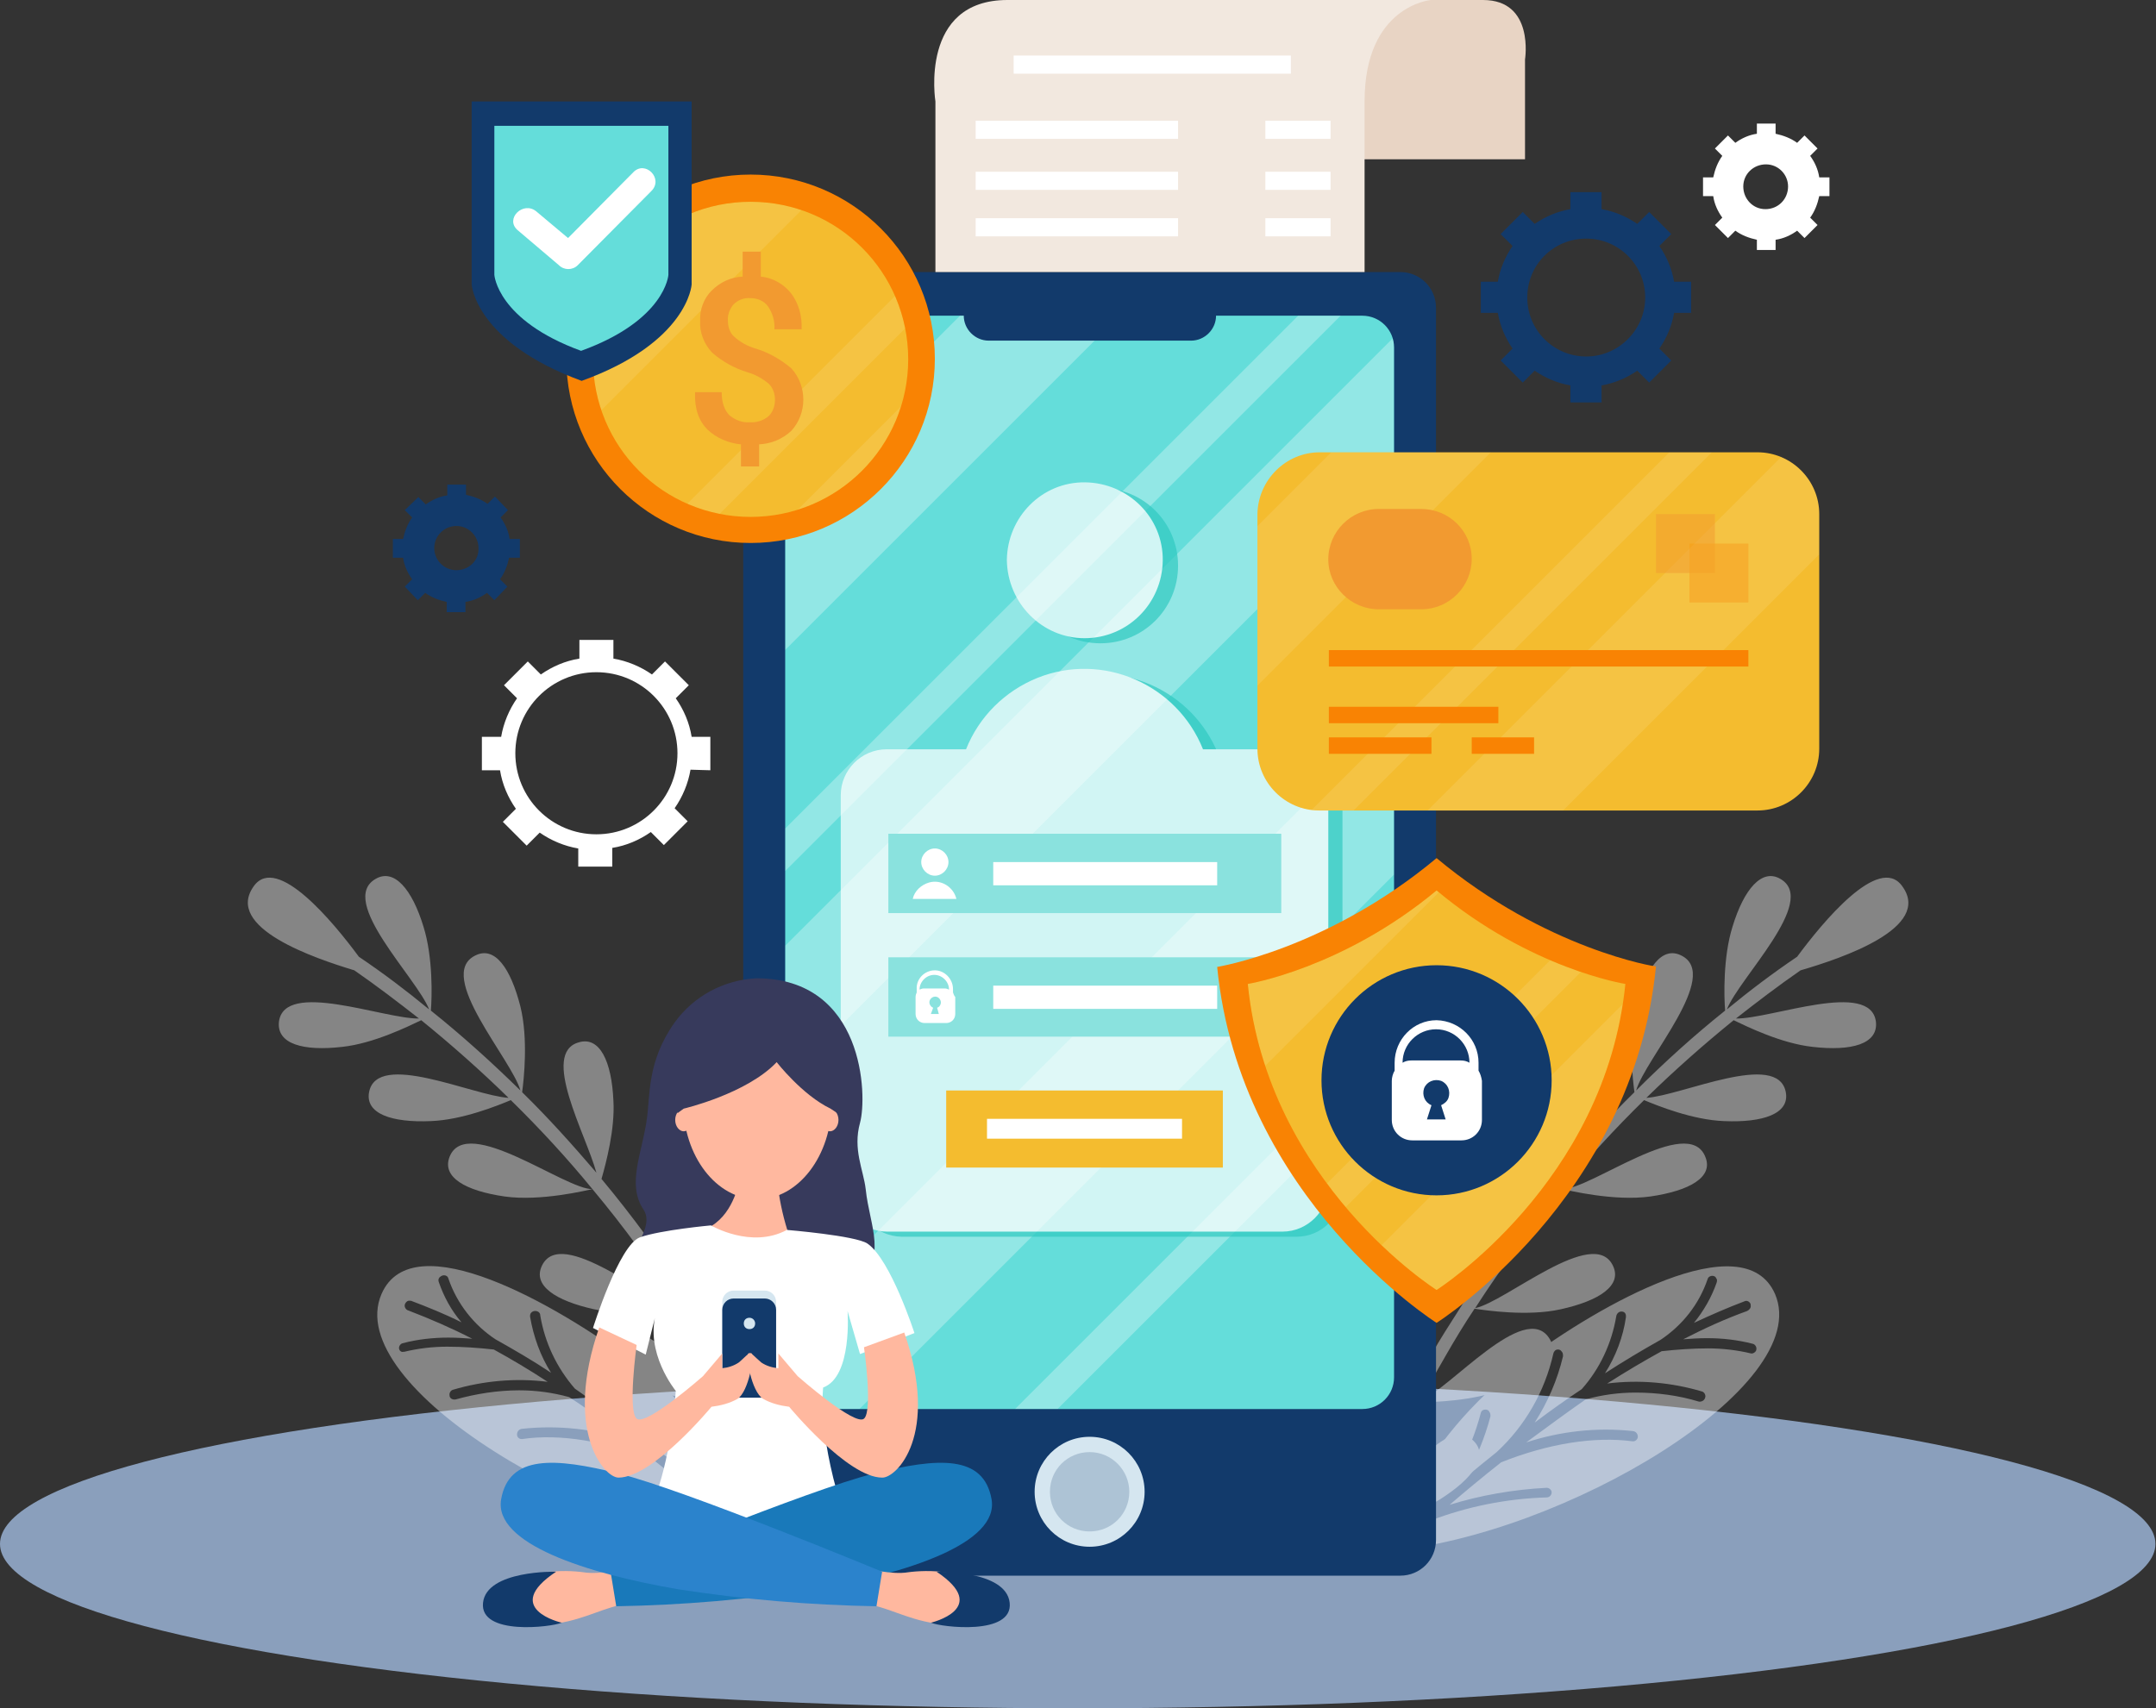 <?xml version="1.0" encoding="utf-8"?>
<!-- Generator: Adobe Illustrator 25.1.0, SVG Export Plug-In . SVG Version: 6.00 Build 0)  -->
<svg version="1.1" id="OBJECTS" xmlns="http://www.w3.org/2000/svg" xmlns:xlink="http://www.w3.org/1999/xlink" x="0px" y="0px"
	 viewBox="0 0 380.3 301.4" style="enable-background:new 0 0 380.3 301.4;" xml:space="preserve">
<rect x="0" y="0" width="380.3" height="301.4" fill="#333333" stroke="none"/>
<style type="text/css">
	.st0{opacity:0.7;fill:#B0CDF7;enable-background:new    ;}
	.st1{opacity:0.4;}
	.st2{fill:#FFFFFF;}
	.st3{fill:#123A6B;}
	.st4{fill:#64DDDA;}
	.st5{clip-path:url(#SVGID_2_);}
	.st6{opacity:0.3;}
	.st7{fill:#D5E6F0;}
	.st8{opacity:0.2;fill:#123A6B;enable-background:new    ;}
	.st9{opacity:0.7;}
	.st10{fill:#2FC9C1;}
	.st11{fill:#8AE2DE;}
	.st12{fill:#F4BC2F;}
	.st13{clip-path:url(#SVGID_4_);}
	.st14{opacity:0.1;}
	.st15{fill:#F29A30;}
	.st16{opacity:0.5;}
	.st17{opacity:0.6;fill:#F98303;enable-background:new    ;}
	.st18{fill:#F98303;}
	.st19{clip-path:url(#SVGID_6_);}
	.st20{fill:#E8D4C4;}
	.st21{fill:#F2E8DF;}
	.st22{clip-path:url(#SVGID_8_);}
	.st23{fill:#373A5C;}
	.st24{fill:#FFB89F;}
	.st25{fill:#1979BA;}
	.st26{fill:#2B83CC;}
</style>
<ellipse class="st0" cx="190.1" cy="272.4" rx="190.1" ry="29"/>
<g class="st1">
	<path class="st2" d="M335.5,156.3c-4.1-5.6-14,6.4-18.5,12.5l0,0c-4.3,2.9-8.4,6-12.4,9.3c2.2-5.6,16.1-19.1,9.5-23
		c-3.3-2-6.5,1.8-8.5,8.4c-1.7,5.4-1.5,12.5-1.3,14.8c-5.5,4.4-10.7,9.1-15.7,14.1c1.6-5.6,15-20.3,8-23.8c-3.5-1.8-6.3,2.3-8,9
		c-1.4,5.7-0.6,12.9-0.3,15.1c-4.6,4.5-8.9,9.3-13.1,14.2c1.9-6.9,9.9-21.1,3.1-23c-3.7-1.1-5.8,3.4-6.2,10.3
		c-0.3,5,1.3,11,2.1,13.8c-5.5,6.6-10.6,13.6-15.3,20.8c1-6.7,8.7-22.4,1.5-23.9c-3.8-0.8-5.5,3.8-5.4,10.7c0.1,5.3,2.3,11.4,3.3,14
		c-1.5,2.4-3.1,4.8-4.6,7.3c-1.7,2.9-3.4,5.8-5,8.8c-0.2-6.6,5.1-23.8-2.3-24.1c-3.9-0.2-4.9,4.6-3.6,11.5c1,5.3,4.1,11,5.5,13.4
		c-4,7.3-7.5,15-10.4,22.8c-2-5.4,0.7-25.3-7-24.2c-3.8,0.5-3.9,5.5-1.4,11.9c2.1,5.5,6.9,11,8.3,12.6c-0.6,1.7-1.2,3.5-1.7,5.2
		c-0.4,1.5,1.8,2.3,2.2,0.8c0.6-2.1,1.3-4.1,2.1-6.1c2.7-0.5,9-2.1,13.5-4.9c5.9-3.7,8.8-7.7,6-10.4c-5.2-5.2-14.3,10.2-19.3,14.5
		c2.8-7.3,6.1-14.4,9.9-21.3c2.2,0,9.4-0.2,14.8-2.3c6.5-2.5,10.1-5.9,7.9-9.1c-4.4-6.4-17.3,8.9-22.6,11.1c1.4-2.7,2.9-5.3,4.4-7.9
		c1.6-2.8,3.3-5.6,5.1-8.3c2,0.3,9.4,1.4,15.2,0.1c6.8-1.5,10.9-4.2,9.2-7.7c-3.4-7.1-18.9,6.4-24.3,7.5c4.7-7.3,9.9-14.3,15.4-21
		c1,0.2,9.1,2.2,15.5,1.3c6.9-1,11.2-3.4,9.7-7c-3-7.6-20.3,5.8-25.2,5.7c4.5-5.5,9.3-10.7,14.4-15.7c2.4,1,8.6,3.5,14.1,3.7
		c6.9,0.3,11.6-1.3,10.9-5.1c-1.4-7.4-18.3,0.6-24.6,1c4.9-4.8,10.1-9.4,15.4-13.7c2.3,1.1,8.4,4.1,13.9,4.7
		c6.9,0.8,11.6-0.5,11.2-4.4c-0.9-7.5-18.5-0.5-24.7-0.6c3.7-2.9,7.5-5.8,11.4-8.5C324.8,169.1,341,163.7,335.5,156.3z"/>
	<path class="st2" d="M313.1,228.3c-5.5-12.6-31.2,2.1-44,11.7c-20.3,15.1-24.5,33.7-24.5,33.7C275.7,271,320.1,244.6,313.1,228.3z
		 M309.1,238.8c-0.1,0-0.2,0-0.2,0c-2.5-0.6-5.1-0.9-7.6-0.9c-2.7,0-5.5,0.2-8.2,0.5c-3.1,1.7-6.3,3.6-9.6,5.7
		c5.6-0.7,11.3-0.2,16.7,1.4c0.4,0.1,0.7,0.6,0.6,1c-0.1,0.5-0.5,0.8-1,0.8c0,0-0.1,0-0.1,0c-3.6-1.1-7.4-1.6-11.2-1.6
		c-3,0-5.9,0.4-8.8,1.2h0c-3.3,2.3-6.7,4.8-10.5,7.6c6.1-2,12.5-2.7,18.9-2c0.5,0.1,0.8,0.5,0.8,1c0,0.4-0.4,0.8-0.8,0.8h-0.1
		c-6.8-0.9-14.9,0.4-23.2,3.7c-3.3,2.6-6.3,5.1-9.1,7.5c5.5-1.7,11.3-2.7,17.1-3l0,0c0.5,0,0.9,0.4,0.9,0.8c0,0,0,0,0,0
		c0,0.5-0.4,0.9-0.9,0.9c0,0,0,0,0,0c-7,0.2-14,1.6-20.5,4.1l0,0c-1.1,1-2.1,2-3.2,3c-0.2,0.2-0.4,0.2-0.6,0.2
		c-0.4,0-0.7-0.2-0.8-0.6c-0.1-0.3,0-0.7,0.2-1c1.2-1.2,2.6-2.4,4-3.7c4.1-4,7.5-10,9.3-16.9c0.1-0.4,0.4-0.6,0.8-0.6
		c0.3,0,0.6,0.1,0.7,0.4c0.2,0.2,0.2,0.5,0.2,0.8c-1,3.8-2.5,7.4-4.4,10.8c1.8-1.5,3.6-3,5.5-4.5c5-4.6,8.5-10.7,10-17.4
		c0.1-0.4,0.4-0.7,0.8-0.7c0.3,0,0.5,0.1,0.7,0.4c0.2,0.2,0.2,0.5,0.2,0.8c-1,4.2-2.7,8.1-5,11.7c2.9-2.2,5.6-4.1,8.3-5.9
		c3.2-3.6,5.3-8.1,6.1-12.9c0.1-0.5,0.5-0.8,0.9-0.8c0.5,0,0.8,0.3,0.8,0.8c0,0.1,0,0.1,0,0.2c-0.5,3.5-1.8,6.9-3.7,9.9
		c3.4-2.2,6.6-4.1,9.8-5.9c3.9-2.6,6.8-6.3,8.3-10.7c0.1-0.4,0.5-0.6,0.8-0.6c0.3,0,0.6,0.1,0.7,0.4c0.2,0.2,0.2,0.5,0.1,0.8
		c-0.9,2.6-2.3,5-4,7.1c3-1.4,6-2.7,8.9-3.8c0.4-0.2,0.9,0,1.1,0.5c0,0.1,0,0.1,0,0.2c0.1,0.4-0.2,0.8-0.6,1
		c-3.9,1.4-7.6,3.1-11.3,5c1.3-0.1,2.7-0.2,4.2-0.2c2.7,0,5.4,0.3,8.1,1c0.4,0.1,0.7,0.6,0.6,1C309.8,238.4,309.5,238.7,309.1,238.8
		z"/>
	<path class="st2" d="M44.8,156.3c4.1-5.6,14,6.4,18.5,12.5l0,0c4.3,2.9,8.4,6,12.4,9.3c-2.2-5.6-16.1-19.1-9.5-23
		c3.3-2,6.5,1.8,8.5,8.4c1.7,5.4,1.5,12.5,1.3,14.8c5.5,4.4,10.7,9.1,15.8,14.1c-1.6-5.6-15-20.3-8-23.8c3.5-1.8,6.3,2.3,8,9
		c1.4,5.7,0.6,12.9,0.3,15.1c4.6,4.5,8.9,9.3,13.1,14.2c-1.9-6.9-9.9-21.1-3.1-23c3.7-1.1,5.8,3.4,6.1,10.3c0.3,5-1.3,11-2.1,13.8
		c5.5,6.6,10.6,13.6,15.3,20.8c-1-6.7-8.7-22.4-1.5-23.9c3.8-0.8,5.5,3.8,5.4,10.7c-0.1,5.3-2.3,11.4-3.3,14
		c1.5,2.4,3.1,4.8,4.5,7.3c1.7,2.9,3.4,5.8,5,8.8c0.2-6.6-5.1-23.8,2.3-24.1c3.9-0.2,4.9,4.6,3.6,11.5c-1,5.3-4.1,11-5.5,13.4
		c4.1,7.3,7.5,15,10.4,22.8c1.9-5.4-0.7-25.3,7-24.2c3.8,0.5,3.9,5.5,1.4,11.9c-2.1,5.5-6.9,11-8.3,12.6c0.6,1.7,1.2,3.5,1.7,5.2
		c0.4,1.5-1.8,2.3-2.2,0.8c-0.6-2.1-1.3-4.1-2.1-6.1c-2.7-0.5-9-2.1-13.5-4.9c-5.9-3.7-8.8-7.7-6-10.4c5.2-5.2,14.3,10.2,19.3,14.5
		c-2.8-7.3-6.1-14.4-9.9-21.3c-2.2,0-9.4-0.2-14.9-2.3c-6.5-2.5-10.1-5.9-7.9-9.1c4.4-6.4,17.3,8.9,22.6,11.1
		c-1.4-2.7-2.9-5.3-4.4-7.9c-1.6-2.8-3.3-5.5-5.1-8.3c-2,0.3-9.4,1.4-15.2,0.1c-6.8-1.5-10.9-4.2-9.2-7.7c3.4-7.1,18.9,6.4,24.3,7.5
		c-4.7-7.3-9.8-14.3-15.4-21c-1,0.2-9.1,2.2-15.5,1.3c-6.9-1-11.1-3.4-9.7-7c3-7.6,20.4,5.8,25.2,5.7c-4.5-5.5-9.3-10.7-14.4-15.7
		c-2.4,1-8.6,3.5-14.1,3.7c-6.9,0.3-11.6-1.3-10.9-5.1c1.4-7.4,18.3,0.6,24.6,1c-4.9-4.8-10.1-9.4-15.4-13.7
		c-2.3,1.1-8.4,4.1-13.9,4.7c-6.9,0.8-11.6-0.5-11.2-4.4c0.9-7.5,18.5-0.5,24.7-0.6c-3.7-2.9-7.5-5.8-11.4-8.5
		C55.6,169.1,39.4,163.7,44.8,156.3z"/>
	<path class="st2" d="M135.8,273.7c0,0-4.2-18.6-24.5-33.7c-12.9-9.6-38.5-24.4-44-11.7C60.2,244.6,104.7,271,135.8,273.7z
		 M70.4,238c-0.1-0.4,0.2-0.9,0.6-1c2.6-0.7,5.4-1,8.1-1c1.5,0,2.9,0.1,4.2,0.2c-3.7-1.9-7.4-3.5-11.3-5c-0.4-0.1-0.7-0.6-0.6-1
		c0.1-0.4,0.5-0.8,0.9-0.7c0.1,0,0.1,0,0.2,0c2.9,1.1,5.9,2.3,8.9,3.8c-1.8-2.1-3.1-4.5-4-7.1c-0.1-0.3-0.1-0.5,0.1-0.8
		c0.2-0.2,0.5-0.4,0.8-0.4c0.4,0,0.7,0.2,0.8,0.6c1.5,4.4,4.5,8.2,8.3,10.7c3.2,1.8,6.5,3.7,9.8,5.9c-1.9-3-3.1-6.4-3.7-9.9
		c0-0.2,0-0.5,0.2-0.7c0.2-0.2,0.4-0.3,0.7-0.3c0.5,0,0.9,0.3,0.9,0.8c0.8,4.8,2.9,9.2,6.1,12.9c2.6,1.8,5.4,3.8,8.3,5.9
		c-2.3-3.6-4-7.6-5-11.7c-0.1-0.3,0-0.5,0.2-0.8c0.2-0.2,0.4-0.4,0.7-0.4c0.4,0,0.7,0.3,0.8,0.7c1.5,6.7,5,12.7,10,17.4
		c1.9,1.5,3.8,3,5.5,4.5c-1.9-3.4-3.4-7-4.4-10.8c-0.1-0.3,0-0.5,0.1-0.8c0.2-0.2,0.5-0.4,0.7-0.4c0.4,0,0.7,0.3,0.8,0.6
		c1.8,6.9,5.1,12.9,9.3,16.9c1.5,1.3,2.8,2.5,4,3.7c0.3,0.2,0.3,0.6,0.2,1c-0.1,0.3-0.5,0.6-0.8,0.6c-0.2,0-0.4-0.1-0.6-0.2
		c-1.1-1-2.1-2-3.2-3l0,0c-6.6-2.5-13.5-4-20.6-4.1c-0.5,0-0.9-0.4-0.9-0.9c0,0,0,0,0,0c0-0.5,0.4-0.9,0.8-0.9c0,0,0,0,0,0l0,0
		c5.8,0.2,11.6,1.1,17.1,2.8c-2.8-2.4-5.8-4.9-9.1-7.5c-8.3-3.3-16.5-4.7-23.2-3.7h-0.1c-0.4,0-0.8-0.3-0.8-0.8c0-0.5,0.3-0.9,0.8-1
		c6.4-0.7,12.8,0,18.9,2c-3.7-2.9-7.1-5.4-10.5-7.6l0,0c-2.9-0.8-5.8-1.2-8.8-1.2c-3.8,0-7.6,0.6-11.2,1.6c-0.5,0.1-1-0.1-1.1-0.6
		c0,0,0-0.1,0-0.1c-0.1-0.4,0.2-0.9,0.6-1c5.4-1.6,11.1-2.1,16.7-1.4c-3.2-2.1-6.4-4-9.5-5.7c-2.7-0.3-5.5-0.5-8.2-0.5
		c-2.6,0-5.1,0.3-7.6,0.9c-0.1,0-0.2,0-0.2,0C70.9,238.6,70.5,238.4,70.4,238z"/>
</g>
<path class="st3" d="M137.4,48H247c3.5,0,6.3,2.8,6.3,6.3v217.4c0,3.5-2.8,6.3-6.3,6.3H137.4c-3.5,0-6.3-2.8-6.3-6.3V54.3
	C131.1,50.8,133.9,48,137.4,48z"/>
<path class="st4" d="M144.1,55.7h96.2c3.1,0,5.6,2.5,5.6,5.6V243c0,3.1-2.5,5.6-5.6,5.6h-96.2c-3.1,0-5.6-2.5-5.6-5.6V61.3
	C138.6,58.2,141.1,55.7,144.1,55.7z"/>
<g>
	<defs>
		<path id="SVGID_1_" d="M144.1,55.7h96.2c3.1,0,5.6,2.5,5.6,5.6V243c0,3.1-2.5,5.6-5.6,5.6h-96.2c-3.1,0-5.6-2.5-5.6-5.6V61.3
			C138.6,58.2,141.1,55.7,144.1,55.7z"/>
	</defs>
	<clipPath id="SVGID_2_">
		<use xlink:href="#SVGID_1_"  style="overflow:visible;"/>
	</clipPath>
	<g class="st5">
		<g class="st6">
			
				<rect x="-31.5" y="33.3" transform="matrix(0.707 -0.707 0.707 0.707 26.796 151.156)" class="st2" width="454.7" height="19.9"/>
			
				<rect x="-52.3" y="110.8" transform="matrix(0.707 -0.707 0.707 0.707 -28.999 157.011)" class="st2" width="454.7" height="5.3"/>
			
				<rect x="-24.5" y="106" transform="matrix(0.707 -0.707 0.707 0.707 -21.488 176.965)" class="st2" width="454.7" height="16.9"/>
			
				<rect x="-17.9" y="166.8" transform="matrix(0.707 -0.707 0.707 0.707 -63.679 199.883)" class="st2" width="454.7" height="19.9"/>
			
				<rect x="2.3" y="199.2" transform="matrix(0.707 -0.707 0.707 0.707 -75.515 221.487)" class="st2" width="454.7" height="5.3"/>
		</g>
	</g>
</g>
<path class="st3" d="M214.5,55.7c0,2.4-2,4.4-4.4,4.4l0,0h-35.7c-2.4,0-4.4-2-4.4-4.4c0,0,0,0,0,0l0,0c0-2.4,2-4.4,4.4-4.4l0,0h35.7
	C212.5,51.3,214.5,53.3,214.5,55.7C214.5,55.7,214.5,55.7,214.5,55.7z"/>
<circle class="st7" cx="192.2" cy="263.2" r="9.7"/>
<path class="st8" d="M199.2,263.2c0,3.9-3.1,7-7,7s-7-3.1-7-7c0-3.9,3.1-7,7-7S199.2,259.4,199.2,263.2z"/>
<g class="st9">
	<path class="st10" d="M228.9,133.1h-14c-4.6-11.5-17.7-17.2-29.3-12.6c-5.7,2.3-10.3,6.8-12.6,12.6h-14c-4.5,0-8.1,3.7-8.1,8.1
		v68.8c0,4.5,3.7,8.1,8.1,8.2h69.7c4.5,0,8.1-3.7,8.1-8.2v-68.8C237,136.8,233.4,133.2,228.9,133.1z"/>
	<path class="st10" d="M194.1,113.5c7.6,0,13.7-6.1,13.7-13.7s-6.1-13.7-13.7-13.7c-7.6,0-13.7,6.1-13.7,13.7
		S186.5,113.5,194.1,113.5L194.1,113.5z"/>
	<path class="st2" d="M226.2,132.2h-14c-4.6-11.5-17.7-17.2-29.2-12.6c-5.7,2.3-10.3,6.8-12.6,12.6h-14c-4.5,0-8.1,3.7-8.1,8.1v68.8
		c0,4.5,3.7,8.2,8.2,8.2c0,0,0,0,0,0h69.7c4.5,0,8.1-3.7,8.1-8.1v-68.9C234.3,135.9,230.7,132.2,226.2,132.2z"/>
	<path class="st2" d="M191.3,112.6c7.6,0,13.7-6.1,13.8-13.7s-6.1-13.7-13.7-13.8s-13.7,6.1-13.8,13.7c0,0,0,0,0,0
		C177.7,106.4,183.8,112.6,191.3,112.6z"/>
</g>
<rect x="156.7" y="147.1" class="st11" width="69.3" height="14"/>
<rect x="175.2" y="152.1" class="st2" width="39.5" height="4.1"/>
<path class="st2" d="M167.3,152.1c0,1.3-1.1,2.4-2.4,2.4s-2.4-1.1-2.4-2.4c0-1.3,1.1-2.4,2.4-2.4c0,0,0,0,0,0
	C166.2,149.7,167.3,150.8,167.3,152.1z"/>
<path class="st2" d="M168.7,158.6c-0.5-2.1-2.7-3.5-4.8-2.9c-1.4,0.4-2.6,1.5-2.9,2.9H168.7z"/>
<rect x="156.7" y="168.9" class="st11" width="69.3" height="14"/>
<rect x="175.2" y="173.9" class="st2" width="39.5" height="4.1"/>
<path class="st2" d="M168.1,175.1v-0.6c0-1.8-1.5-3.3-3.2-3.3l0,0c-1.8,0-3.3,1.5-3.2,3.3v0.6c-0.1,0.2-0.2,0.5-0.2,0.8v3
	c0,0.9,0.7,1.6,1.6,1.6l0,0h3.8c0.9,0,1.6-0.7,1.6-1.6v0v-3C168.3,175.7,168.2,175.4,168.1,175.1z M165.6,178.9h-1.4l0.4-1.1
	c-0.5-0.2-0.8-0.8-0.6-1.3c0.2-0.5,0.8-0.8,1.3-0.6c0.5,0.2,0.8,0.8,0.6,1.3c-0.1,0.3-0.3,0.5-0.6,0.6L165.6,178.9z M162.9,174.4
	c-0.2,0-0.5,0.1-0.7,0.2c0-1.4,1.2-2.6,2.6-2.6s2.6,1.2,2.6,2.6c-0.2-0.1-0.5-0.2-0.7-0.2H162.9z"/>
<rect x="166.9" y="192.4" class="st12" width="48.8" height="13.6"/>
<rect x="174.1" y="197.4" class="st2" width="34.4" height="3.5"/>
<path class="st12" d="M232.8,79.8H310c6,0,10.9,4.9,10.9,10.9v41.4c0,6-4.9,10.9-10.9,10.9h-77.3c-6,0-10.9-4.9-10.9-10.9V90.7
	C221.9,84.7,226.8,79.8,232.8,79.8z"/>
<g>
	<defs>
		<path id="SVGID_3_" d="M232.8,79.8H310c6,0,10.9,4.9,10.9,10.9v41.4c0,6-4.9,10.9-10.9,10.9h-77.3c-6,0-10.9-4.9-10.9-10.9V90.7
			C221.9,84.7,226.8,79.8,232.8,79.8z"/>
	</defs>
	<clipPath id="SVGID_4_">
		<use xlink:href="#SVGID_3_"  style="overflow:visible;"/>
	</clipPath>
	<g class="st13">
		<g class="st14">
			
				<rect x="68.7" y="22.7" transform="matrix(0.707 -0.707 0.707 0.707 63.644 218.881)" class="st2" width="454.7" height="19.9"/>
			
				<rect x="47.9" y="100.2" transform="matrix(0.707 -0.707 0.707 0.707 7.843 224.736)" class="st2" width="454.7" height="5.3"/>
			
				<rect x="75.7" y="95.3" transform="matrix(0.707 -0.707 0.707 0.707 15.368 244.69)" class="st2" width="454.7" height="16.9"/>
			
				<rect x="82.3" y="156.2" transform="matrix(0.707 -0.707 0.707 0.707 -26.818 267.611)" class="st2" width="454.7" height="19.9"/>
			
				<rect x="102.4" y="188.6" transform="matrix(0.707 -0.707 0.707 0.707 -38.666 289.214)" class="st2" width="454.7" height="5.3"/>
		</g>
	</g>
</g>
<path class="st15" d="M259.6,98.6c0,4.9-4,8.9-8.9,8.9l0,0h-7.5c-4.9,0-8.9-4-8.9-8.8c0,0,0,0,0,0l0,0c0-4.9,4-8.9,8.9-8.9l0,0h7.5
	C255.6,89.8,259.6,93.7,259.6,98.6C259.6,98.6,259.6,98.6,259.6,98.6z"/>
<g class="st16">
	<rect x="292.1" y="90.7" class="st15" width="10.4" height="10.4"/>
	<rect x="298" y="95.9" class="st17" width="10.4" height="10.4"/>
</g>
<rect x="234.4" y="114.7" class="st18" width="74" height="2.9"/>
<rect x="234.4" y="124.7" class="st18" width="29.9" height="2.9"/>
<rect x="234.4" y="130.1" class="st18" width="18.1" height="2.9"/>
<rect x="259.6" y="130.1" class="st18" width="11" height="2.9"/>
<circle class="st18" cx="132.4" cy="63.3" r="32.5"/>
<path class="st12" d="M160.2,63.4c0,15.3-12.4,27.8-27.8,27.8s-27.8-12.4-27.8-27.8s12.4-27.8,27.8-27.8S160.2,48,160.2,63.4
	L160.2,63.4z"/>
<g>
	<defs>
		<path id="SVGID_5_" d="M160.2,63.4c0,15.3-12.4,27.8-27.8,27.8s-27.8-12.4-27.8-27.8s12.4-27.8,27.8-27.8S160.2,48,160.2,63.4
			L160.2,63.4z"/>
	</defs>
	<clipPath id="SVGID_6_">
		<use xlink:href="#SVGID_5_"  style="overflow:visible;"/>
	</clipPath>
	<g class="st19">
		<g class="st14">
			
				<rect x="-58.6" y="-14.3" transform="matrix(0.707 -0.707 0.707 0.707 52.467 118.06)" class="st2" width="454.7" height="19.9"/>
			
				<rect x="-79.4" y="63.3" transform="matrix(0.707 -0.707 0.707 0.707 -3.325 123.922)" class="st2" width="454.7" height="5.3"/>
			
				<rect x="-51.6" y="58.4" transform="matrix(0.707 -0.707 0.707 0.707 4.187 143.879)" class="st2" width="454.7" height="16.9"/>
			
				<rect x="-45" y="119.3" transform="matrix(0.707 -0.707 0.707 0.707 -37.999 166.8)" class="st2" width="454.7" height="19.9"/>
			
				<rect x="-24.8" y="151.7" transform="matrix(0.707 -0.707 0.707 0.707 -49.84 188.4)" class="st2" width="454.7" height="5.3"/>
		</g>
	</g>
</g>
<path class="st15" d="M136.7,70.5c0-1.1-0.4-2.1-1.1-2.8c-1.1-0.9-2.3-1.6-3.7-2c-2.3-0.7-4.5-1.9-6.3-3.5c-1.4-1.5-2.2-3.5-2.1-5.5
	c-0.1-2,0.6-4,2-5.4c1.5-1.5,3.4-2.4,5.5-2.5v-4.4h3.2v4.4c2.1,0.2,4,1.3,5.3,2.9c1.4,1.8,2,4.1,1.9,6.4h-4.8c0.1-1.4-0.3-2.8-1.1-4
	c-0.7-1-1.9-1.5-3.1-1.5c-1.1-0.1-2.2,0.3-3,1.1c-0.7,0.8-1.1,1.9-1,2.9c0,1,0.3,2.1,1.1,2.8c1.1,1,2.4,1.7,3.8,2.1
	c2.3,0.7,4.4,1.9,6.3,3.5c2.8,3.1,2.8,7.9,0,11c-1.6,1.5-3.6,2.3-5.7,2.4v3.9h-3.2v-3.9c-2.2-0.2-4.3-1.1-5.9-2.6
	c-1.5-1.5-2.3-3.6-2.2-6.5v-0.1h4.7c0,1.9,0.5,3.2,1.4,4.1c1,0.8,2.2,1.3,3.5,1.2c1.2,0.1,2.5-0.3,3.4-1.1
	C136.3,72.7,136.7,71.7,136.7,70.5z"/>
<path class="st3" d="M102.6,17.9H83.2v32.3c0,0,0.6,10.1,19.4,17c18.8-6.8,19.4-17,19.4-17V17.9H102.6z"/>
<path class="st4" d="M87.2,22.2v26.3c0,0,0.5,8,15.3,13.4c14.9-5.4,15.4-13.4,15.4-13.4V22.2H87.2z"/>
<path class="st2" d="M111.7,30.4l-11.5,11.6l-5.6-4.7c-2.3-1.9-5.6,1.3-3.3,3.3l7.3,6.2c0.9,0.9,2.4,0.9,3.3,0l13-13.1
	C117.1,31.5,113.8,28.2,111.7,30.4z"/>
<path class="st20" d="M261.6,0c9.1,0,7.4,10.5,7.4,10.5v17.6h-44.4V10.5c0-9.9-6.9-10.5-6.9-10.5H261.6z"/>
<path class="st21" d="M177.7,0C162.1,0,165,17.9,165,17.9V48h75.7V17.9C240.7,1,252.4,0,252.4,0H177.7z"/>
<rect x="178.8" y="9.8" class="st2" width="48.9" height="3.2"/>
<rect x="172.1" y="21.3" class="st2" width="35.7" height="3.2"/>
<rect x="223.2" y="21.3" class="st2" width="11.5" height="3.2"/>
<rect x="172.1" y="30.3" class="st2" width="35.7" height="3.2"/>
<rect x="223.2" y="30.3" class="st2" width="11.5" height="3.2"/>
<rect x="172.1" y="38.5" class="st2" width="35.7" height="3.2"/>
<rect x="223.2" y="38.5" class="st2" width="11.5" height="3.2"/>
<path class="st18" d="M253.4,151.4c-19.3,16.1-38.7,19.2-38.7,19.2c4,40.9,38.7,62.8,38.7,62.8s34.7-21.9,38.7-62.9
	C292.1,170.6,272.7,167.5,253.4,151.4z"/>
<path class="st12" d="M253.4,157.1c-16.6,13.8-33.3,16.5-33.3,16.5c3.5,35.2,33.3,54,33.3,54s29.8-18.9,33.3-54
	C286.7,173.6,270,171,253.4,157.1z"/>
<g>
	<defs>
		<path id="SVGID_7_" d="M253.4,157.1c-16.6,13.8-33.3,16.5-33.3,16.5c3.5,35.2,33.3,54,33.3,54s29.8-18.9,33.3-54
			C286.7,173.6,270,171,253.4,157.1z"/>
	</defs>
	<clipPath id="SVGID_8_">
		<use xlink:href="#SVGID_7_"  style="overflow:visible;"/>
	</clipPath>
	<g class="st22">
		<g class="st14">
			
				<rect x="56" y="103.9" transform="matrix(0.707 -0.707 0.707 0.707 2.484 233.674)" class="st2" width="454.7" height="19.9"/>
			
				<rect x="35.2" y="181.5" transform="matrix(0.707 -0.707 0.707 0.707 -53.322 239.536)" class="st2" width="454.7" height="5.3"/>
			
				<rect x="63" y="176.6" transform="matrix(0.707 -0.707 0.707 0.707 -45.8 259.483)" class="st2" width="454.7" height="16.9"/>
			
				<rect x="69.6" y="237.5" transform="matrix(0.707 -0.707 0.707 0.707 -87.987 282.408)" class="st2" width="454.7" height="19.9"/>
			
				<rect x="89.7" y="269.8" transform="matrix(0.707 -0.707 0.707 0.707 -99.823 304.012)" class="st2" width="454.7" height="5.3"/>
		</g>
	</g>
</g>
<path class="st3" d="M273.7,190.6c0,11.2-9.1,20.3-20.3,20.3c-11.2,0-20.3-9.1-20.3-20.3c0-11.2,9.1-20.3,20.3-20.3
	C264.6,170.3,273.7,179.4,273.7,190.6C273.7,190.6,273.7,190.6,273.7,190.6z"/>
<path class="st2" d="M260.8,188.9v-1.4c0-4.1-3.3-7.4-7.4-7.5h0c-4.1,0-7.4,3.4-7.4,7.5v1.4c-0.3,0.5-0.5,1.2-0.5,1.8v6.9
	c0,2,1.6,3.6,3.6,3.6h8.7c2,0,3.6-1.6,3.6-3.6v-6.9C261.3,190,261.1,189.4,260.8,188.9z M255,197.5h-3.3l0.8-2.5
	c-1.2-0.5-1.7-1.8-1.3-3c0.5-1.2,1.8-1.7,3-1.3c1.2,0.5,1.7,1.8,1.3,3c-0.2,0.6-0.7,1-1.3,1.3L255,197.5z M249,187.1
	c-0.6,0-1.1,0.1-1.6,0.4c0-3.3,2.7-5.9,5.9-5.9c3.3,0,5.9,2.7,5.9,5.9c-0.5-0.3-1-0.4-1.6-0.4H249z"/>
<path class="st3" d="M298.3,55.2v-5.5h-3c-0.4-2.3-1.3-4.4-2.6-6.3l2.1-2.1l-3.9-3.9l-2.1,2.1c-1.9-1.3-4-2.2-6.3-2.6v-3H277v3
	c-2.3,0.4-4.4,1.3-6.3,2.6l-2.1-2.1l-3.9,3.9l2.1,2.1c-1.3,1.9-2.2,4-2.6,6.3h-3v5.5h3c0.4,2.3,1.3,4.4,2.6,6.3l-2.1,2.1l3.9,3.9
	l2.1-2.1c1.9,1.3,4,2.2,6.3,2.6v3h5.5v-3c2.3-0.4,4.4-1.3,6.3-2.6l2.1,2.1l3.9-3.9l-2.1-2.1c1.3-1.9,2.2-4,2.6-6.3L298.3,55.2z
	 M279.8,62.9c-5.7,0-10.4-4.6-10.4-10.4s4.6-10.4,10.4-10.4c5.7,0,10.4,4.6,10.4,10.4C290.2,58.2,285.5,62.9,279.8,62.9L279.8,62.9z
	"/>
<path class="st2" d="M322.7,34.6v-3.3h-1.8c-0.2-1.4-0.8-2.7-1.6-3.8l1.3-1.3l-2.3-2.3l-1.3,1.3c-1.1-0.8-2.4-1.3-3.8-1.6v-1.8h-3.3
	v1.8c-1.4,0.2-2.7,0.8-3.8,1.6l-1.3-1.3l-2.3,2.3l1.3,1.3c-0.8,1.1-1.3,2.4-1.6,3.8h-1.8v3.3h1.8c0.2,1.4,0.8,2.7,1.6,3.8l-1.3,1.3
	l2.3,2.3l1.3-1.3c1.1,0.8,2.4,1.3,3.8,1.6v1.8h3.3v-1.8c1.4-0.2,2.7-0.8,3.8-1.6l1.3,1.3l2.3-2.3l-1.3-1.3c0.8-1.1,1.3-2.4,1.6-3.8
	H322.7z M311.4,36.9c-2.2,0-3.9-1.8-3.9-4c0-2.2,1.8-3.9,4-3.9c2.2,0,3.9,1.8,3.9,3.9C315.4,35.1,313.7,36.9,311.4,36.9
	C311.5,36.9,311.4,36.9,311.4,36.9L311.4,36.9z"/>
<path class="st2" d="M125.3,135.9v-5.9H122c-0.4-2.5-1.4-4.8-2.8-6.8l2.3-2.3l-4.2-4.2l-2.3,2.3c-2-1.4-4.4-2.4-6.8-2.8v-3.3h-6v3.3
	c-2.5,0.4-4.8,1.4-6.8,2.8l-2.3-2.3l-4.2,4.2l2.3,2.3c-1.4,2-2.4,4.4-2.8,6.8H85v5.9h3.2c0.4,2.5,1.4,4.8,2.8,6.8l-2.3,2.3l4.2,4.2
	l2.3-2.3c2,1.4,4.4,2.4,6.8,2.8v3.2h6v-3.3c2.5-0.4,4.8-1.4,6.8-2.8l2.3,2.3l4.2-4.2l-2.3-2.3c1.4-2,2.4-4.4,2.8-6.8L125.3,135.9z
	 M105.2,147.2c-7.9,0-14.3-6.4-14.3-14.3c0-7.9,6.4-14.3,14.3-14.3c7.9,0,14.3,6.4,14.3,14.3C119.5,140.8,113.1,147.2,105.2,147.2
	C105.2,147.2,105.2,147.2,105.2,147.2z"/>
<path class="st3" d="M91.7,98.4v-3.3h-1.8c-0.2-1.4-0.8-2.7-1.6-3.8l1.3-1.3l-2.3-2.4L86,88.9c-1.1-0.8-2.4-1.3-3.8-1.6v-1.8h-3.3
	v1.9c-1.4,0.2-2.7,0.8-3.8,1.6l-1.3-1.3L71.4,90l1.3,1.3c-0.8,1.1-1.3,2.4-1.6,3.8h-1.8v3.3h1.8c0.2,1.4,0.8,2.7,1.6,3.8l-1.3,1.3
	l2.3,2.4l1.3-1.3c1.1,0.8,2.4,1.3,3.8,1.6v1.8h3.3v-1.8c1.4-0.2,2.7-0.8,3.8-1.6l1.3,1.3l2.3-2.4l-1.3-1.3c0.8-1.1,1.3-2.4,1.6-3.8
	H91.7z M80.5,100.6c-2.2,0-3.9-1.8-3.9-3.9c0-2.2,1.8-3.9,3.9-3.9c2.2,0,3.9,1.8,3.9,3.9C84.5,98.9,82.7,100.6,80.5,100.6
	C80.5,100.7,80.5,100.7,80.5,100.6L80.5,100.6z"/>
<path class="st23" d="M133.4,172.6c-5.7,0.3-11,3.1-14.4,7.8c-4.9,6.9-4.3,12.9-4.9,17c-0.8,6-3.6,11.5-0.6,16s-8,11.4,0.2,15.1
	s33.5,2.2,37-1.1c6.1-5.7,2.7-10.8,2-17.6c-0.4-3.4-2.3-7-1-11.7S152.5,172.6,133.4,172.6z"/>
<path class="st24" d="M130.4,208.2c0,0-0.8,5.6-4.9,8.1c0,0,6.9,5.3,13.4,0.8c-0.9-2.9-1.5-5.8-1.8-8.8H130.4z"/>
<path class="st24" d="M146.7,194.5c0,9.4-5.9,17.1-13.1,17.1s-13.1-7.6-13.1-17.1s5.9-17.1,13.1-17.1S146.7,185.1,146.7,194.5z"/>
<path class="st24" d="M122.1,197.6c0,1.1-0.7,2-1.5,2s-1.5-0.9-1.5-2s0.7-2,1.5-2S122.1,196.5,122.1,197.6z"/>
<path class="st24" d="M147.9,197.6c0,1.1-0.7,2-1.5,2s-1.5-0.9-1.5-2s0.7-2,1.5-2S147.9,196.5,147.9,197.6z"/>
<path class="st2" d="M125.4,216.2c0,0,7.1,4.2,13.4,0.8c0,0,12.1,1,14.2,2.4c4.1,2.8,8.3,15.8,8.3,15.8l-9.6,3.7l-2.2-7.6
	c0,0,0.9,11.6-4.3,13.5c0,0-1,7.4,3.1,20.7c0,0-16.8,6.5-33.3,0c0,0,3.2-6.6,4.2-20.1c0,0-5.6-6.8-3.4-14l-1.9,7.6l-9.3-4.7
	c0,0,4.6-14.7,8.3-16S125.4,216.2,125.4,216.2z"/>
<path class="st24" d="M110.5,276.7c4.7-2.1,26.5-11.6,41.7-15.3c17.1-4.2,24.9,0.8,19.8,8.1c-5,7.1-41.9,13.8-61.1,13.4l0,0
	c-4.3,0.6-7.4,2.7-12.5,3.5c-5.1,0.8-7.4,0.6-7.4-4.6c0.1-5.2,9-4.8,11.9-4.4C105.9,277.9,110.5,276.7,110.5,276.7z"/>
<path class="st3" d="M98.1,277.3c0,0-12.3-0.3-12.9,5.5s12,4.3,13.9,3.5C99,286.3,88.3,283.8,98.1,277.3z"/>
<path class="st25" d="M107.7,277.3l1,6.1c11.7-0.2,23.4-1.2,35-3c16.3-2.8,32.6-8.1,31.2-15.9c-1.4-7.8-9.3-7.4-20.8-4.5
	C142.7,262.8,107.7,277.3,107.7,277.3z"/>
<path class="st24" d="M152.7,276.7c-4.7-2.1-26.5-11.6-41.7-15.3c-17.2-4.2-25,0.8-19.8,8.1c5,7.1,41.9,13.8,61.1,13.4l0,0
	c4.3,0.6,7.4,2.7,12.5,3.5c5.1,0.8,7.4,0.6,7.3-4.6c-0.1-5.2-9-4.8-11.9-4.4C157.3,277.9,152.7,276.7,152.7,276.7z"/>
<path class="st3" d="M165.2,277.3c0,0,12.3-0.3,12.9,5.5s-12,4.3-13.9,3.5C164.2,286.3,174.9,283.8,165.2,277.3z"/>
<path class="st26" d="M155.6,277.3l-1,6.1c-11.7-0.2-23.4-1.2-35-3c-16.3-2.8-32.6-8.1-31.2-15.9c1.4-7.8,9.3-7.4,20.8-4.5
	C120.6,262.8,155.6,277.3,155.6,277.3z"/>
<path class="st7" d="M129.4,227.7h5.5c1.1,0,2,0.9,2,2v13.5c0,1.1-0.9,2-2,2h-5.5c-1.1,0-2-0.9-2-2v-13.5
	C127.4,228.6,128.3,227.7,129.4,227.7z"/>
<path class="st3" d="M129.4,229.1h5.5c1.1,0,2,0.9,2,2v13.5c0,1.1-0.9,2-2,2h-5.5c-1.1,0-2-0.9-2-2v-13.5
	C127.4,230,128.3,229.1,129.4,229.1z"/>
<path class="st7" d="M133.2,233.5c0,0.6-0.4,1-1,1s-1-0.4-1-1s0.4-1,1-1S133.2,233,133.2,233.5z"/>
<path class="st24" d="M132.6,238.8c-0.5-0.3-1.2,0.7-2.3,1.6c-0.9,0.6-1.9,0.9-2.9,1v-2.6c0,0-3.4,4-3.4,4s-10.1,8.9-11.7,7.5
	s0-13,0-13l-6.6-3.1c-6.3,18.1,0.8,26.5,3.4,26.5c6.1,0,16.4-12.5,16.4-12.5c1.6-0.2,3.2-0.6,4.6-1.4
	C132.1,245.5,133.1,239.1,132.6,238.8z"/>
<path class="st24" d="M132,238.8c0.5-0.3,1.2,0.7,2.3,1.6c0.9,0.6,1.9,0.9,3,1v-2.6c0,0,3.4,4,3.4,4s10.1,8.9,11.7,7.5
	s0-12.6,0-12.6l7.1-2.6c6.3,18.1-1.4,25.7-3.9,25.6c-6.1,0-16.4-12.5-16.4-12.5c-1.6-0.2-3.2-0.6-4.6-1.4
	C132.5,245.5,131.5,239.1,132,238.8z"/>
<path class="st23" d="M120.6,195.6c0,0,11.1-2.6,16.4-8.2c0,0,4.5,5.8,9.5,8.2l1.2,0.8c0,0,4.2-22.3-13.5-22.3s-14.7,22.3-14.7,22.3
	L120.6,195.6z"/>
</svg>
